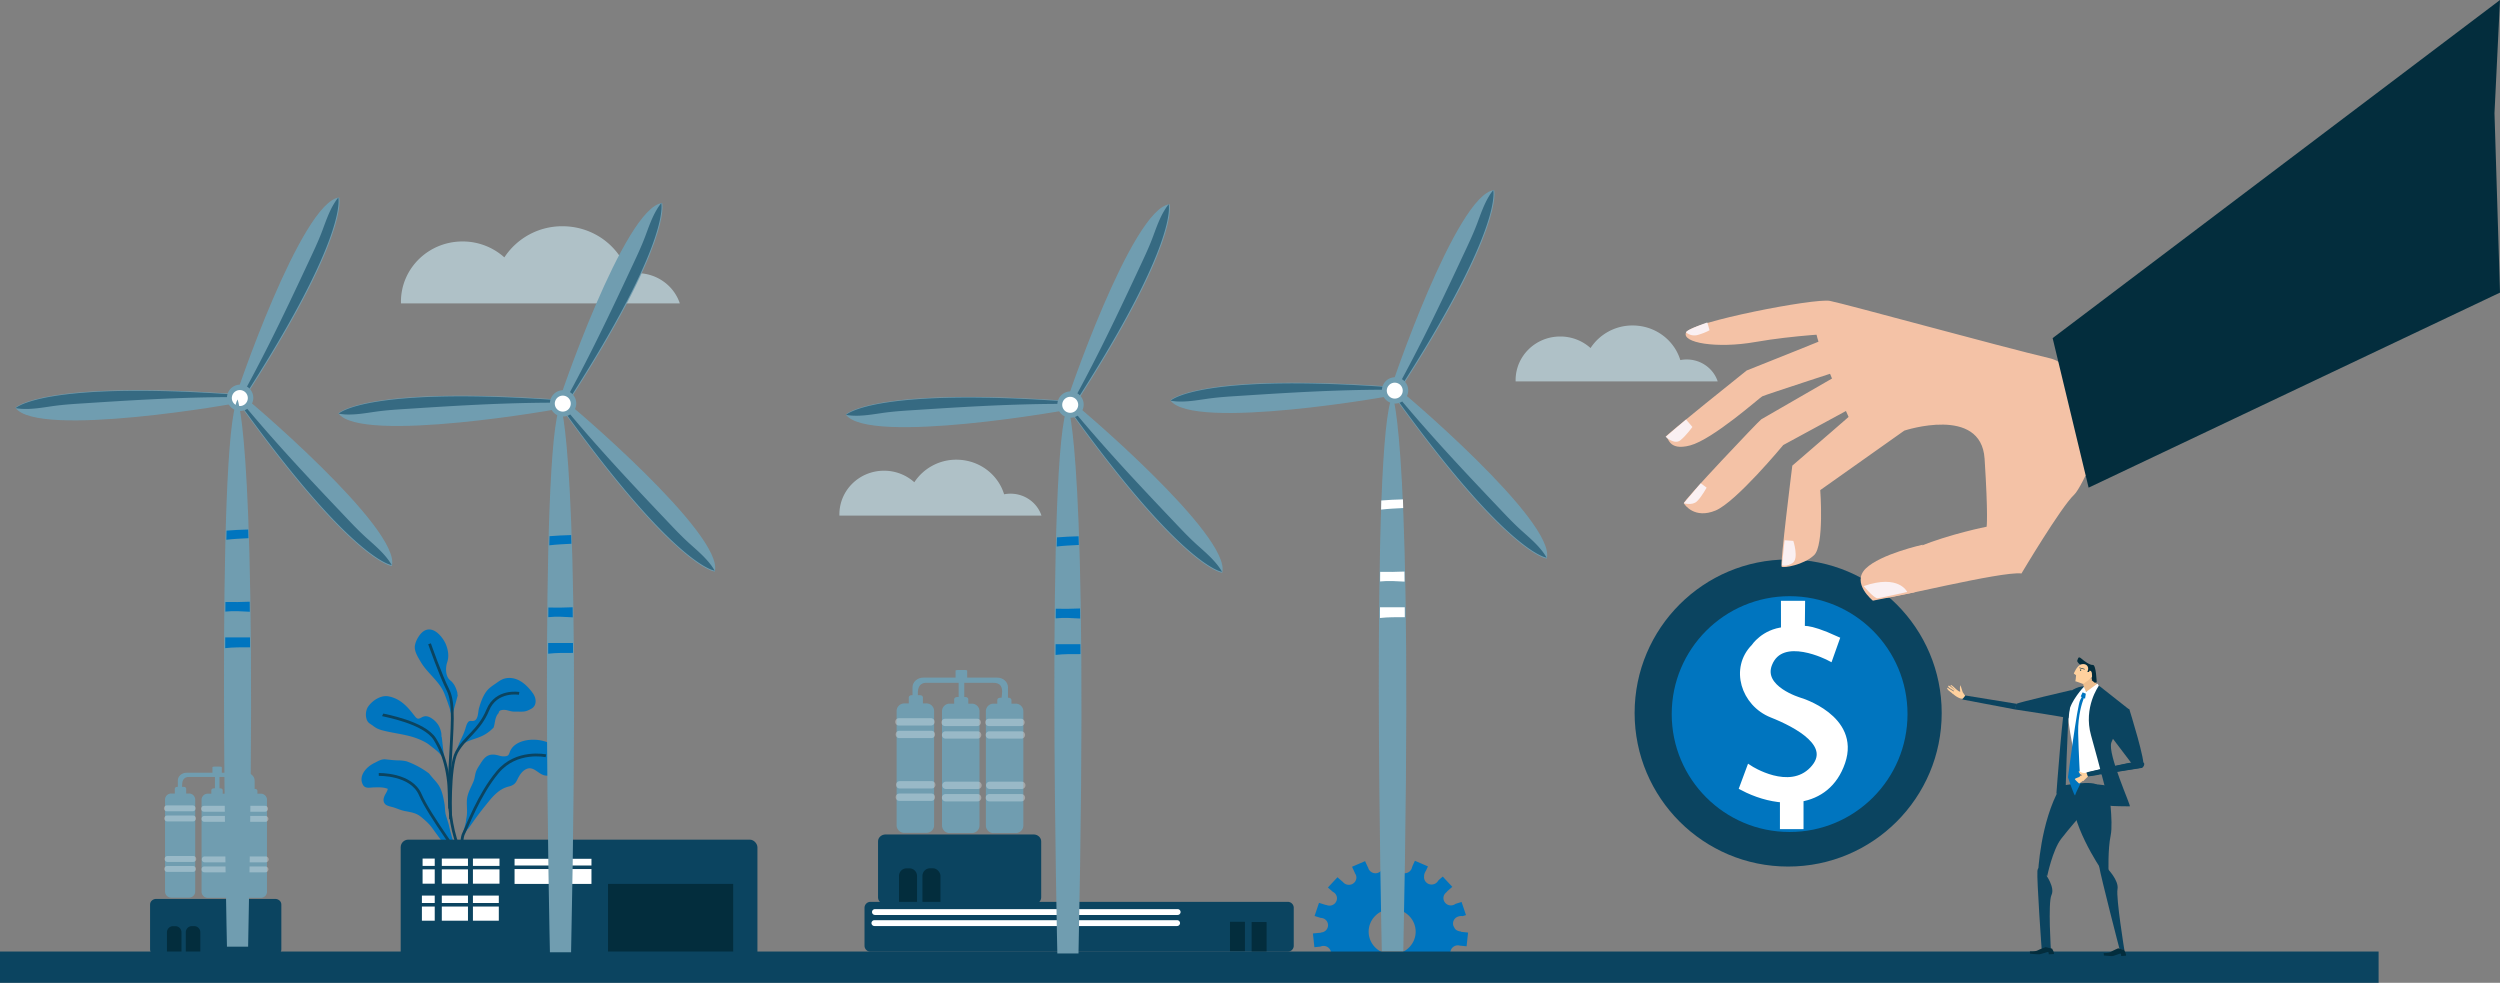 <svg xmlns="http://www.w3.org/2000/svg" width="4407.67" height="1732.8" viewBox="0 0 4407.67 1732.8">
  <rect x="0" y="0" width="4407.67" height="1732.8" fill="#808080" stroke="none"/>
  <g id="Gruppe_29" data-name="Gruppe 29" transform="translate(-1188.11 -511.73)">
    <g id="Gruppe_19" data-name="Gruppe 19" transform="translate(1028 502)" opacity="0.56">
      <path id="Pfad_100" data-name="Pfad 100" d="M1283.3,491.31a81.969,81.969,0,0,0-15.54,1.49c-14.78-48.66-61.13-84.18-116.04-84.18a121.789,121.789,0,0,0-102.4,54.9,109.945,109.945,0,0,0-73.74-28.07c-59.95,0-108.05,47.18-108.56,105.37-.01,1.3,0,2.58.02,3.84h491.64c-10.22-30.95-40.1-53.36-75.38-53.36Z" fill="#d4f5ff"/>
    </g>
    <g id="Gruppe_28" data-name="Gruppe 28" transform="translate(1028 502)">
      <g id="Gruppe_26" data-name="Gruppe 26">
        <path id="Pfad_116" data-name="Pfad 116" d="M574.71,712.88c0-4.44,116.85-347.6,183.42-355,0,0,20.71,65.08-171.58,360.92l-11.83-5.92Z" fill="#709db0"/>
        <path id="Pfad_117" data-name="Pfad 117" d="M750.27,366.72c-.3.49-.59.99-.89,1.48-8.99,14.66-14.71,31.3-20.71,47.4-7.5,20.13-16.8,39.35-25.89,58.8-22.08,47.24-44.33,94.43-67.74,141.03-17.13,34.09-34.84,67.9-53.43,101.21l3.21,1.61C766.24,439.14,758.07,365.44,756.56,358a100.294,100.294,0,0,0-6.28,8.73Z" fill="#0b4460" opacity="0.57"/>
      </g>
      <g id="Gruppe_27" data-name="Gruppe 27">
        <path id="Pfad_118" data-name="Pfad 118" d="M586.76,718.41c-3.89,2.14-360.92,64.94-399.45,10.16,0,0,47.07-49.49,398.94-23.38l.51,13.22Z" fill="#709db0"/>
        <path id="Pfad_119" data-name="Pfad 119" d="M198.37,730.55c.58.03,1.15.04,1.73.06,17.17.82,34.51-2.18,51.52-4.67,21.25-3.11,42.58-4.22,64-5.61,52.04-3.39,104.1-6.61,156.22-8.53,38.12-1.4,76.29-2.15,114.43-1.9l-.14-3.58c-331.98-24.63-392.64,18.02-398.43,22.92a101.548,101.548,0,0,0,10.67,1.31Z" fill="#0b4460" opacity="0.57"/>
      </g>
      <path id="Pfad_120" data-name="Pfad 120" d="M587.47,707.22c4.13,1.62,280.88,235.77,263.45,300.44,0,0-68.15-4.5-273.28-291.58l9.83-8.85Z" fill="#709db0"/>
      <path id="Pfad_121" data-name="Pfad 121" d="M844.84,996.94c-.35-.46-.7-.91-1.05-1.37-10.36-13.72-23.76-25.12-36.56-36.6-15.99-14.34-30.49-30.01-45.28-45.59-35.91-37.82-71.71-75.76-106.53-114.58-25.47-28.4-50.47-57.24-74.69-86.71l-2.66,2.4c193.53,270.85,265.12,290.17,272.6,291.48a100.189,100.189,0,0,0-5.83-9.04Z" fill="#0b4460" opacity="0.57"/>
      <path id="Pfad_122" data-name="Pfad 122" d="M606.68,711.09a23.19,23.19,0,1,1-23.19-23.19A23.187,23.187,0,0,1,606.68,711.09Z" fill="#709db0"/>
      <path id="Pfad_123" data-name="Pfad 123" d="M597.02,711.52a14.08,14.08,0,1,1-14.08-14.08A14.081,14.081,0,0,1,597.02,711.52Z" fill="#fff"/>
    </g>
    <g id="Gruppe_1" data-name="Gruppe 1" transform="translate(1028 502)">
      <path id="Pfad_1" data-name="Pfad 1" d="M461.9,1408.74h31.56a10.817,10.817,0,0,1,10.81,10.81v161.97a10.817,10.817,0,0,1-10.81,10.81H461.9a10.817,10.817,0,0,1-10.81-10.81V1419.55A10.817,10.817,0,0,1,461.9,1408.74Z" fill="#709db0"/>
      <path id="Pfad_2" data-name="Pfad 2" d="M526.27,1409.06h31.56a10.817,10.817,0,0,1,10.81,10.81v161.97a10.817,10.817,0,0,1-10.81,10.81H526.27a10.817,10.817,0,0,1-10.81-10.81V1419.87a10.806,10.806,0,0,1,10.8-10.8Z" fill="#709db0"/>
      <path id="Pfad_3" data-name="Pfad 3" d="M588.47,1409.06h31.56a10.817,10.817,0,0,1,10.81,10.81v161.97a10.817,10.817,0,0,1-10.81,10.81H588.47a10.817,10.817,0,0,1-10.81-10.81V1419.87A10.817,10.817,0,0,1,588.47,1409.06Z" fill="#709db0"/>
      <path id="Pfad_4" data-name="Pfad 4" d="M488.38,1447.06c0,1.73-1.83,3.13-4.08,3.13H472.39c-2.25,0-4.08-1.4-4.08-3.13v-46.91c0-1.73,1.83-3.13,4.08-3.13H484.3c2.25,0,4.08,1.4,4.08,3.13Z" fill="#709db0"/>
      <path id="Pfad_5" data-name="Pfad 5" d="M552.75,1449.69c0,1.73-1.83,3.13-4.08,3.13H536.76c-2.25,0-4.08-1.4-4.08-3.13v-46.91c0-1.73,1.83-3.13,4.08-3.13h11.91c2.25,0,4.08,1.4,4.08,3.13Z" fill="#709db0"/>
      <path id="Pfad_6" data-name="Pfad 6" d="M613.94,1450.7c0,1.73-1.83,3.13-4.08,3.13H597.95c-2.25,0-4.08-1.4-4.08-3.13v-46.91c0-1.73,1.83-3.13,4.08-3.13h11.91c2.25,0,4.08,1.4,4.08,3.13Z" fill="#709db0"/>
      <path id="Pfad_7" data-name="Pfad 7" d="M481.2,1394.02c0-6.18,1.55-15.01,12.94-14.49H587.3c11.9-.52,13.46,6.76,13.46,12.94l-1.04,11.39,9.32.39v-18.27c0-7.64-6.8-13.83-15.19-13.83H488.81c-8.39,0-15.2,6.19-15.2,13.83v18.27l7.58-.9v-9.32Z" fill="#709db0"/>
      <path id="Pfad_8" data-name="Pfad 8" d="M547.05,1403.08c0,1.57-1.79,2.85-4,2.85h0c-2.21,0-4-1.27-4-2.85v-24.33c0-1.57,1.79-2.85,4-2.85h0c2.21,0,4,1.28,4,2.85Z" fill="#709db0"/>
      <path id="Pfad_9" data-name="Pfad 9" d="M551.12,1374.84c0,.47-1.5.84-3.34.84h-9.76c-1.85,0-3.34-.38-3.34-.84v-12.66c0-.47,1.5-.84,3.34-.84h9.76c1.84,0,3.34.38,3.34.84Z" fill="#709db0"/>
      <path id="Pfad_10" data-name="Pfad 10" d="M505.01,1434.91a5.181,5.181,0,0,1-5.18,5.18H454.28a5.181,5.181,0,0,1-5.18-5.18h0a5.173,5.173,0,0,1,5.18-5.17h45.55a5.179,5.179,0,0,1,5.18,5.17Z" fill="#fff" opacity="0.29"/>
      <path id="Pfad_11" data-name="Pfad 11" d="M570.59,1435.65a5.181,5.181,0,0,1-5.18,5.18H519.86a5.181,5.181,0,0,1-5.18-5.18h0a5.181,5.181,0,0,1,5.18-5.18h45.55a5.181,5.181,0,0,1,5.18,5.18Z" fill="#fff" opacity="0.29"/>
      <path id="Pfad_12" data-name="Pfad 12" d="M632.7,1435.65a5.173,5.173,0,0,1-5.18,5.17H581.97a5.179,5.179,0,0,1-5.18-5.17h0a5.181,5.181,0,0,1,5.18-5.18h45.55a5.181,5.181,0,0,1,5.18,5.18Z" fill="#fff" opacity="0.29"/>
      <path id="Pfad_13" data-name="Pfad 13" d="M505.62,1452.73a5.181,5.181,0,0,1-5.18,5.18H454.89a5.181,5.181,0,0,1-5.18-5.18h0a5.181,5.181,0,0,1,5.18-5.18h45.55a5.181,5.181,0,0,1,5.18,5.18Z" fill="#fff" opacity="0.29"/>
      <path id="Pfad_14" data-name="Pfad 14" d="M571.2,1453.46a5.173,5.173,0,0,1-5.18,5.17H520.47a5.179,5.179,0,0,1-5.18-5.17h0a5.181,5.181,0,0,1,5.18-5.18h45.55a5.181,5.181,0,0,1,5.18,5.18Z" fill="#fff" opacity="0.29"/>
      <path id="Pfad_15" data-name="Pfad 15" d="M633.31,1453.46a5.181,5.181,0,0,1-5.18,5.18H582.58a5.181,5.181,0,0,1-5.18-5.18h0a5.181,5.181,0,0,1,5.18-5.18h45.55a5.181,5.181,0,0,1,5.18,5.18Z" fill="#fff" opacity="0.29"/>
      <path id="Pfad_16" data-name="Pfad 16" d="M506.14,1524.15a5.181,5.181,0,0,1-5.18,5.18H455.41a5.181,5.181,0,0,1-5.18-5.18h0a5.181,5.181,0,0,1,5.18-5.18h45.55a5.181,5.181,0,0,1,5.18,5.18Z" fill="#fff" opacity="0.29"/>
      <path id="Pfad_17" data-name="Pfad 17" d="M571.72,1524.89a5.173,5.173,0,0,1-5.18,5.17H520.99a5.179,5.179,0,0,1-5.18-5.17h0a5.181,5.181,0,0,1,5.18-5.18h45.55a5.181,5.181,0,0,1,5.18,5.18Z" fill="#fff" opacity="0.29"/>
      <path id="Pfad_18" data-name="Pfad 18" d="M633.83,1524.89a5.181,5.181,0,0,1-5.18,5.18H583.1a5.181,5.181,0,0,1-5.18-5.18h0a5.181,5.181,0,0,1,5.18-5.18h45.55a5.181,5.181,0,0,1,5.18,5.18Z" fill="#fff" opacity="0.29"/>
      <path id="Pfad_19" data-name="Pfad 19" d="M505.62,1541.75a5.173,5.173,0,0,1-5.18,5.17H454.89a5.179,5.179,0,0,1-5.18-5.17h0a5.181,5.181,0,0,1,5.18-5.18h45.55a5.181,5.181,0,0,1,5.18,5.18Z" fill="#fff" opacity="0.29"/>
      <path id="Pfad_20" data-name="Pfad 20" d="M571.2,1542.49a5.181,5.181,0,0,1-5.18,5.18H520.47a5.181,5.181,0,0,1-5.18-5.18h0a5.181,5.181,0,0,1,5.18-5.18h45.55a5.181,5.181,0,0,1,5.18,5.18Z" fill="#fff" opacity="0.29"/>
      <path id="Pfad_21" data-name="Pfad 21" d="M633.31,1542.49a5.181,5.181,0,0,1-5.18,5.18H582.58a5.181,5.181,0,0,1-5.18-5.18h0a5.173,5.173,0,0,1,5.18-5.17h45.55a5.179,5.179,0,0,1,5.18,5.17Z" fill="#fff" opacity="0.29"/>
      <path id="Pfad_22" data-name="Pfad 22" d="M656.13,1683.84c0,5.41-4.84,9.79-10.81,9.79H435.51c-5.97,0-10.81-4.38-10.81-9.79v-79.49c0-5.41,4.84-9.79,10.81-9.79H645.32c5.97,0,10.81,4.38,10.81,9.79Z" fill="#0b4460"/>
      <path id="Pfad_23" data-name="Pfad 23" d="M465.26,1642.63h3.99a10.817,10.817,0,0,1,10.81,10.81v38.11a10.817,10.817,0,0,1-10.81,10.81h-3.99a10.817,10.817,0,0,1-10.81-10.81v-38.11A10.817,10.817,0,0,1,465.26,1642.63Z" fill="#032d3d"/>
      <path id="Pfad_24" data-name="Pfad 24" d="M498.48,1642.52h3.99a10.817,10.817,0,0,1,10.81,10.81v38.11a10.817,10.817,0,0,1-10.81,10.81h-3.98a10.817,10.817,0,0,1-10.81-10.81v-38.11a10.806,10.806,0,0,1,10.8-10.8Z" fill="#032d3d"/>
      <path id="Pfad_25" data-name="Pfad 25" d="M431.67,1702.97a8.951,8.951,0,0,1,8.73-9.15H566a8.95,8.95,0,0,1,8.73,9.15h0a8.95,8.95,0,0,1-8.73,9.15H440.4a8.951,8.951,0,0,1-8.73-9.15h0Z" fill="#fff"/>
    </g>
    <g id="Gruppe_2" data-name="Gruppe 2" transform="translate(1028 502)">
      <path id="Pfad_26" data-name="Pfad 26" d="M979.47,1467.4c.86-4.23,2.5-8.96,2.55-13.46.25-1.04.48-2.09.68-3.16,1.85-10.26-.06-20.41.61-30.73.77-11.69,7.48-22.29,11.78-32.99,2.07-5.15,2.24-10.53,3.91-15.81,1.81-5.72,5.18-10.35,8.45-15.55,5.81-9.22,11.76-17.14,25.59-15.33,5.97.78,9.83,3.16,16.19,2.87,7.09-.33,7.76-2.4,9.6-7.52,7.38-20.57,38.02-25.62,60.54-19.24,12.82,3.63,27.42,10.45,33.62,20.99,5.72,9.73.67,17-5.11,25.36-5.76,8.33-13.83,16.33-27.16,14.06-11.04-1.88-19.16-16.1-31.26-11.8-9.11,3.24-14.08,12.64-17.45,19.46-1.55,3.13-2.56,5.15-5.47,7.56-4.34,3.6-8.52,3.77-13.84,5.61-16.09,5.54-27.09,20.27-36.48,31.9-7.07,8.76-14.32,18.2-20.63,27.2-3.03,4.33-5.96,8.44-9.05,12.7-1.2,1.66-2.92,2.79-4.07,4.49-1.04,1.56-2.62,4.74-3.4,4.17l-1.88-3.04a45.818,45.818,0,0,0,2.28-7.75Z" fill="#0075bf"/>
      <path id="Pfad_27" data-name="Pfad 27" d="M975.62,1321.74c.55-.15-7.95,10.1-10.55,14.39l-.37.29c2.65-14.95,10.86-26.32,15.4-40.36,1.25-3.87,2.28-8.71,4.6-12.21,3.72-5.62,7.3-1.27,12.3-3.83,6.61-3.38,5.82-15.7,7.61-21.73,2.86-9.64,6.4-20.36,12.54-28.85,4.51-6.24,9.95-9.85,16.58-14.37,6.01-4.1,11.16-8.47,19.17-9.67,20.69-3.12,36.92,12.73,46.83,26.76,4.09,5.79,6.03,13.15,3.75,19.52-2.15,5.98-6.71,7.91-12.89,10.71-6.57,2.98-14.08,1.77-21.52,1.98-6.2.18-9.41-.99-15.06-2.45-4.05-1.05-11.18-.96-13.48,1.67a6.275,6.275,0,0,0-1.27,3.39.55.55,0,0,0-.08.05c-6.69,6.82-5.96,16.96-8.74,25.33-20.59,21.26-35.98,17.19-54.83,29.38Z" fill="#0075bf"/>
      <path id="Pfad_28" data-name="Pfad 28" d="M956.81,1272.92q5.385-18.87,10.49-37.82c-.61,2.19-.68-3.41-.93-4.52a63.708,63.708,0,0,0-2.98-8.62,33.69,33.69,0,0,0-4.64-7.8c-2.03-2.82-3.68-3.76-6.07-6.06-7.54-7.22-7.04-22.19-4.12-30.8,3.31-9.72,2-20.32-1.97-30.62-4.09-10.64-19.04-32.1-35.68-26.13-10.36,3.71-19.22,20.44-19.51,29.65s5.95,18.82,10.79,26.99c9.56,16.14,25.04,28.12,35.43,44,4.97,7.59,7.37,14.98,10.3,22.9,1.45,3.91,2.93,8.33,4.36,12.25,1.37,3.77,1.68,7.61,3.07,11.32l1.46,5.26Z" fill="#0075bf"/>
      <path id="Pfad_29" data-name="Pfad 29" d="M819.97,1355.05c6.21-2.98,12.25-7.35,19.94-6.53,7.8.83,15.37,1.78,23.22,1.85a64.41,64.41,0,0,1,14.01,1.69,151.478,151.478,0,0,1,39.41,21.36c1.35,1.71,2.69,3.43,4.09,5.11,4.68,5.61,9.74,10.51,13.48,16.65,5.71,9.38,7.83,21.37,9.64,31.72,1.15,6.59.64,13.08,2.43,19.68,1.77,6.54,4.07,12.46,5.6,19.07a280.094,280.094,0,0,0,10.41,35.62c4.63,12.33,12.05,23.23,17.69,34.97a70.764,70.764,0,0,0,3.62,6.6c-.18-.08,2.45.93,2.27.86-9.19-9.71-19.73-21.33-28.48-31.3-5.62-6.4-12.85-12.31-17.82-19.08-5.67-7.72-11.37-15.34-17.04-23.33-5.42-7.64-12.97-14.35-20.52-20.42-8.37-6.72-17.43-7.85-28-9.91-6.73-1.31-12.43-3.92-18.9-6.11-4.72-1.59-12.53-2.52-15.9-6.22-3.99-4.38-3.07-9.59-1.11-14.22,1.51-3.57,5.49-9.03,5.71-12.65-8.26-3.12-15.69-2.67-24.42-2.47-7.87.18-15.62,2.79-19.65-5.24-7.55-15.03,5.91-30.8,20.33-37.72Z" fill="#0075bf"/>
      <path id="Pfad_30" data-name="Pfad 30" d="M808.79,1256.16c6.56-10.14,22.02-21.59,36.65-18.65,20.68,4.16,32.93,18.07,44.3,32.69,5.54,7.12,6.7,8.36,14.13,4.19,5.23-2.94,10.39-2.29,15.9.96,7.25,4.27,13.36,11.27,15.86,18.14a47.368,47.368,0,0,1,2.59,9.19c.23,1.6.07,7.19.75,6.56q2.2,18.87,4.21,37.75c-.03.31-.05.62-.09.94-2.9-3.9-5.99-7.49-7.15-8.82-5.06-5.83-12.72-11.12-18.9-16.07-5.22-4.18-11.86-7.31-18.22-10-19.75-8.34-42.36-9.94-63.4-15.35-6.9-1.78-11.94-3.79-17.3-8.07-3.24-2.59-7.5-4.41-9.66-7.69-4.69-7.12-3.96-19.13.33-25.77Z" fill="#0075bf"/>
      <path id="Pfad_31" data-name="Pfad 31" d="M917.42,1144.78s19.82,56.58,32.24,80.8,7.38,66.41,4.02,132.94-6.89,134.03,54.56,217.96,83.36,94.8,83.36,94.8" fill="none" stroke="#0b4460" stroke-width="5"/>
      <path id="Pfad_32" data-name="Pfad 32" d="M834.79,1270.06c1.69.81,73.46,12.92,92.01,42.89s26.89,65.87,26.14,122.25" fill="none" stroke="#0b4460" stroke-width="5"/>
      <path id="Pfad_33" data-name="Pfad 33" d="M1075.36,1232.22s-40.29-7.08-55.24,29.33-41.06,48.26-55.05,74.58-10.54,117.85-10.54,117.85" fill="none" stroke="#0b4460" stroke-width="5"/>
      <path id="Pfad_34" data-name="Pfad 34" d="M1122.58,1342.24s-51.79-11.16-85.05,28.72-53.42,95.41-59.93,108.14-2.78,48.04,12.95,70.98" fill="none" stroke="#0b4460" stroke-width="5"/>
      <path id="Pfad_35" data-name="Pfad 35" d="M827.91,1375.2s57.11-1.77,73.16,35.47,72.72,110.92,92.85,145.79" fill="none" stroke="#0b4460" stroke-width="5"/>
    </g>
    <path id="Pfad_36" data-name="Pfad 36" d="M2490.07,1653.61a10.42,10.42,0,0,1-4.58.82l-10.63,1.09,2.63,24.21,10.56-1.08a13.627,13.627,0,0,1,5.5-1.18,13.082,13.082,0,0,1,13.29,12.86,12.313,12.313,0,0,1-2.96,7.99q70.515,4.05,141.14,5.78,43.92,1.155,87.86,1.72l-6.83-3.81a11.453,11.453,0,0,1-4.55-3.27,12.531,12.531,0,0,1-4.34-9.43,13.185,13.185,0,0,1,16.56-12.41l12.08,1.22,2.63-24.23-12.33-1.25a5.144,5.144,0,0,0-.02-.55c-5.12-.43-10.41-2.73-11.98-7.17a12.5,12.5,0,0,1-2.21-7.06,12.865,12.865,0,0,1,9.14-12.16,14.841,14.841,0,0,1,7.8-.74l5.9-1.85-7.78-23.16-10.57,3.31a13.439,13.439,0,0,1-8.12,2.74,13.092,13.092,0,0,1-13.3-12.87,12.549,12.549,0,0,1,4.93-9.88,10.879,10.879,0,0,1,1.85-1.8,1.784,1.784,0,0,0-.2-.26l9.08-7.91-16.84-18.11-5.92,5.14c-.7.74-1.41,1.47-2.16,2.16a13.319,13.319,0,0,1-11.6,6.73,13.093,13.093,0,0,1-13.31-12.86,11.009,11.009,0,0,1,.15-1.64c-.29-3.16,1.21-6.55,2.89-9.45a3.7,3.7,0,0,1,.27-.29l3.56-7.73-22.99-9.92-3.99,8.69c-.31.91-.63,1.81-1,2.67a13.246,13.246,0,0,1-26.19-1.47,12.514,12.514,0,0,1-.23-5.51V1521.2H2598.1v11.99c-.07,0-.12.02-.17.02a12.654,12.654,0,0,1,.48,3.26,13.318,13.318,0,0,1-26.36,2.21,2.44,2.44,0,0,0-.25.08l-4.96-10.78-23,9.92,5.04,10.93c-.08.04-.14.09-.22.13a12.478,12.478,0,0,1,2.87,7.9,13.082,13.082,0,0,1-13.29,12.86,13.333,13.333,0,0,1-10.9-5.54,1.368,1.368,0,0,1-.14.11l-9.07-7.9-16.84,18.09,8.82,7.69a12.8,12.8,0,0,1,7.21,11.37,13.092,13.092,0,0,1-13.3,12.87,13.284,13.284,0,0,1-4.9-.96,11.641,11.641,0,0,1-1.88-.42.611.611,0,0,1-.05.12l-11.6-3.65-7.78,23.17,11.01,3.46a12.782,12.782,0,0,1,1.21,25.5Zm124.51-41.38c22.88,0,41.44,17.95,41.44,40.09s-18.55,40.1-41.44,40.1-41.44-17.95-41.44-40.1S2591.69,1612.23,2614.58,1612.23Z" transform="translate(1028 502)" fill="#0075bf"/>
    <g id="Gruppe_3" data-name="Gruppe 3" transform="translate(1028 502)">
      <path id="Pfad_37" data-name="Pfad 37" d="M3583.46,1266.82c0,149.51-121.2,270.71-270.71,270.71s-270.7-121.2-270.7-270.71,121.2-270.71,270.7-270.71S3583.46,1117.31,3583.46,1266.82Z" fill="#0b4460"/>
      <path id="Pfad_38" data-name="Pfad 38" d="M3523.18,1268.71c0,114.81-93.06,207.87-207.86,207.87s-207.86-93.06-207.86-207.87,93.06-207.86,207.86-207.86S3523.18,1153.91,3523.18,1268.71Z" fill="#0075bf"/>
      <path id="Pfad_39" data-name="Pfad 39" d="M3333.05,1245.61s-72.02-21.03-54.42-65.51c22.25-56.2,107.25-11.32,107.25-11.32l11.2-31.54c-52.83-24.26-60.95-17.09-60.95-17.09l.46-45.22h-30.55l.08,46.32c-36.02,3.24-53.09,29.73-53.09,29.73-36.81,37.2-17.61,98.66,31.21,118.07,44.43,17.66,113.62,54.18,72.01,97.84s-111.22-1.62-111.22-1.62l-12,32.34c22.56,11.84,47.36,19.42,71.21,21.04v46.88h29.61v-48.2c32.57-5.48,60.32-25.08,73.63-64.22,26.39-77.62-74.43-107.53-74.43-107.53Z" fill="#fff" stroke="#fff" stroke-miterlimit="10" stroke-width="12"/>
    </g>
    <g id="Gruppe_6" data-name="Gruppe 6" transform="translate(1028 502)">
      <g id="Gruppe_5" data-name="Gruppe 5">
        <g id="Gruppe_4" data-name="Gruppe 4">
          <path id="Pfad_40" data-name="Pfad 40" d="M3484.18,1063.62c3.5,3.35,205.51-47.34,239.91-42.82,0,0,69.71-117.24,92.86-138.81,15.27-14.23,59.81-122.78,43.98-88.95-34.17,73.06.18-131.09-86.95-151.67s-360.3-95.82-387.5-101.12-245.19,37.27-253.73,55.54,53.86,28.94,122.1,16.93,143.95-15.07,148.14-15.78-163.46,66.07-163.46,66.07S3091.5,781.28,3096.87,779.93s3.08,25.78,43.09,15.11,122.34-84,127.09-86.53,160.91-53.29,160.91-53.29-159,91.87-162.56,93.77S3126.89,893.4,3128.79,896.97s19.36,27.75,55.66,12.97,119.66-115.58,119.66-115.58,150.01-81.49,153.57-83.39-137.63,119.74-137.63,119.74-21.94,175.15-18.85,178.08,39.07-2.98,57.26-20.29,10.87-114.67,10.87-114.67l148.2-104.9s135.47-44.72,141.54,49.53c6.53,101.4,3.62,119.88,3.62,119.88s-256.23,50.93-178.52,125.27Z" fill="#f4c2a6"/>
          <path id="Pfad_41" data-name="Pfad 41" d="M3429.05,765.84s-73.19-154.43-69.94-191.2,82.7,12.27,82.7,12.27l63.39,124.63Z" fill="#f4c2a6"/>
          <path id="Pfad_42" data-name="Pfad 42" d="M3132.75,595.79a22.73,22.73,0,0,0,21.64,4.2c13.12-3.95,19.79-8.06,19.79-8.06l-3.96-13.67s-36.99,12.7-37.47,17.52Z" fill="#faf0f2"/>
          <path id="Pfad_43" data-name="Pfad 43" d="M3096.88,779.93s15.42,14.63,26.01,5.93,21.04-23.4,21.04-23.4l-11.2-13.07-35.85,30.54Z" fill="#faf0f2"/>
          <path id="Pfad_44" data-name="Pfad 44" d="M3128.8,896.96s14.54,4.43,22.77-3.01,17.4-24.5,17.4-24.5l-10.37-7.63-29.81,35.14Z" fill="#faf0f2"/>
          <path id="Pfad_45" data-name="Pfad 45" d="M3301.84,1006.43s7.63,3.31,18.86-4.2,1.19-38.92,1.19-38.92l-15.46-1.09-4.58,44.21Z" fill="#faf0f2"/>
          <path id="Pfad_46" data-name="Pfad 46" d="M3799.68,658.14s369.17-172.59,422.39-184.2,78.52,119.83,78.05,124.65-391.7,205.62-456.43,247.81c-40.93,26.68-44.01-188.27-44.01-188.27Z" fill="#f4c2a6"/>
        </g>
        <path id="Pfad_47" data-name="Pfad 47" d="M3779.04,605.85l63.44,263.66,725.3-343.91-9.73-316.33,9.73-199.54Z" fill="#032d3d"/>
      </g>
      <path id="Pfad_48" data-name="Pfad 48" d="M3535.49,1053.91l-73.33,14.84s-38.64-30.94-12.71-56.56,100.44-42.07,100.44-42.07l-14.41,83.79Z" fill="#f4c2a6"/>
      <path id="Pfad_49" data-name="Pfad 49" d="M3445.91,1043.05s16.6,20.12,24.03,21.51c1.63.31,52.73-11.14,52.73-11.14s-14.36-32.02-76.75-10.37Z" fill="#faf0f2"/>
    </g>
    <g id="Gruppe_7" data-name="Gruppe 7" transform="translate(1028 502)">
      <rect id="Rechteck_2" data-name="Rechteck 2" width="628.97" height="213.73" rx="13.43" transform="translate(866.55 1490.08)" fill="#0b4460"/>
      <rect id="Rechteck_3" data-name="Rechteck 3" width="135.59" height="44.28" transform="translate(905.16 1523.44)" fill="#fff"/>
      <rect id="Rechteck_4" data-name="Rechteck 4" width="135.59" height="44.28" transform="translate(1067.31 1523.85)" fill="#fff"/>
      <rect id="Rechteck_5" data-name="Rechteck 5" width="135.59" height="44.28" transform="translate(903.95 1588.7)" fill="#fff"/>
      <rect id="Rechteck_6" data-name="Rechteck 6" width="220.72" height="133.43" transform="translate(1232.09 1568.11)" fill="#032d3d"/>
      <rect id="Rechteck_7" data-name="Rechteck 7" width="12.47" height="127.2" transform="translate(926.57 1515.73)" fill="#0b4460"/>
      <rect id="Rechteck_8" data-name="Rechteck 8" width="8.73" height="128.44" transform="translate(985.18 1516.98)" fill="#0b4460"/>
      <rect id="Rechteck_9" data-name="Rechteck 9" width="8.73" height="57.36" transform="translate(1129.83 1518.23)" fill="#0b4460"/>
      <rect id="Rechteck_10" data-name="Rechteck 10" width="168.35" height="6.24" transform="translate(1055.01 1535.68)" fill="#0b4460"/>
      <rect id="Rechteck_11" data-name="Rechteck 11" width="163.36" height="6.09" transform="translate(890.41 1536.38)" fill="#0b4460"/>
      <rect id="Rechteck_12" data-name="Rechteck 12" width="159.62" height="6.24" transform="translate(894.15 1601.78)" fill="#0b4460"/>
    </g>
    <rect id="Rechteck_13" data-name="Rechteck 13" width="4193.64" height="55.18" transform="translate(1188.11 2189.35)" fill="#0b4460"/>
    <g id="Gruppe_8" data-name="Gruppe 8" transform="translate(1028 502)">
      <path id="Pfad_50" data-name="Pfad 50" d="M1754.35,1249.92h39.23a13.439,13.439,0,0,1,13.43,13.43v201.34a13.439,13.439,0,0,1-13.43,13.43h-39.23a13.439,13.439,0,0,1-13.43-13.43V1263.35A13.439,13.439,0,0,1,1754.35,1249.92Z" fill="#709db0"/>
      <path id="Pfad_51" data-name="Pfad 51" d="M1834.37,1250.32h39.23a13.439,13.439,0,0,1,13.43,13.43v201.34a13.439,13.439,0,0,1-13.43,13.43h-39.23a13.439,13.439,0,0,1-13.43-13.43V1263.75A13.439,13.439,0,0,1,1834.37,1250.32Z" fill="#709db0"/>
      <path id="Pfad_52" data-name="Pfad 52" d="M1911.69,1250.32h39.23a13.439,13.439,0,0,1,13.43,13.43v201.34a13.439,13.439,0,0,1-13.43,13.43h-39.23a13.439,13.439,0,0,1-13.43-13.43V1263.75A13.439,13.439,0,0,1,1911.69,1250.32Z" fill="#709db0"/>
      <path id="Pfad_53" data-name="Pfad 53" d="M1787.27,1297.56c0,2.15-2.27,3.89-5.07,3.89h-14.8c-2.8,0-5.07-1.74-5.07-3.89v-58.31c0-2.15,2.27-3.89,5.07-3.89h14.8c2.8,0,5.07,1.74,5.07,3.89Z" fill="#709db0"/>
      <path id="Pfad_54" data-name="Pfad 54" d="M1867.29,1300.83c0,2.15-2.27,3.89-5.07,3.89h-14.8c-2.8,0-5.07-1.74-5.07-3.89v-58.31c0-2.15,2.27-3.89,5.07-3.89h14.8c2.8,0,5.07,1.74,5.07,3.89Z" fill="#709db0"/>
      <path id="Pfad_55" data-name="Pfad 55" d="M1943.36,1302.08c0,2.15-2.27,3.89-5.07,3.89h-14.8c-2.8,0-5.07-1.74-5.07-3.89v-58.31c0-2.15,2.27-3.89,5.07-3.89h14.8c2.8,0,5.07,1.74,5.07,3.89Z" fill="#709db0"/>
      <path id="Pfad_56" data-name="Pfad 56" d="M1778.35,1231.62c0-7.69,1.93-18.66,16.08-18.02h115.81c14.8-.64,16.73,8.4,16.73,16.09l-1.29,14.15,11.59.48v-22.71c0-9.49-8.46-17.19-18.89-17.19H1787.81c-10.43,0-18.89,7.7-18.89,17.19v22.71l9.42-1.12v-11.58Z" fill="#709db0"/>
      <path id="Pfad_57" data-name="Pfad 57" d="M1860.21,1242.88c0,1.96-2.23,3.54-4.98,3.54h0c-2.75,0-4.98-1.58-4.98-3.54v-30.24c0-1.95,2.23-3.54,4.98-3.54h0c2.75,0,4.98,1.58,4.98,3.54Z" fill="#709db0"/>
      <path id="Pfad_58" data-name="Pfad 58" d="M1865.27,1207.78c0,.58-1.86,1.05-4.15,1.05h-12.13c-2.29,0-4.15-.47-4.15-1.05v-15.74c0-.58,1.86-1.05,4.15-1.05h12.13c2.29,0,4.15.47,4.15,1.05Z" fill="#709db0"/>
      <path id="Pfad_59" data-name="Pfad 59" d="M1807.94,1282.45a6.432,6.432,0,0,1-6.43,6.43h-56.62a6.432,6.432,0,0,1-6.43-6.43h0a6.432,6.432,0,0,1,6.43-6.43h56.62a6.432,6.432,0,0,1,6.43,6.43Z" fill="#fff" opacity="0.29"/>
      <path id="Pfad_60" data-name="Pfad 60" d="M1889.46,1283.37a6.432,6.432,0,0,1-6.43,6.43h-56.62a6.432,6.432,0,0,1-6.43-6.43h0a6.432,6.432,0,0,1,6.43-6.43h56.62a6.432,6.432,0,0,1,6.43,6.43Z" fill="#fff" opacity="0.29"/>
      <path id="Pfad_61" data-name="Pfad 61" d="M1966.67,1283.37a6.432,6.432,0,0,1-6.43,6.43h-56.62a6.432,6.432,0,0,1-6.43-6.43h0a6.432,6.432,0,0,1,6.43-6.43h56.62a6.432,6.432,0,0,1,6.43,6.43Z" fill="#fff" opacity="0.29"/>
      <path id="Pfad_62" data-name="Pfad 62" d="M1808.7,1304.6a6.432,6.432,0,0,1-6.43,6.43h-56.62a6.432,6.432,0,0,1-6.43-6.43h0a6.432,6.432,0,0,1,6.43-6.43h56.62a6.432,6.432,0,0,1,6.43,6.43Z" fill="#fff" opacity="0.29"/>
      <path id="Pfad_63" data-name="Pfad 63" d="M1890.23,1305.52a6.432,6.432,0,0,1-6.43,6.43h-56.62a6.432,6.432,0,0,1-6.43-6.43h0a6.432,6.432,0,0,1,6.43-6.43h56.62a6.432,6.432,0,0,1,6.43,6.43Z" fill="#fff" opacity="0.29"/>
      <path id="Pfad_64" data-name="Pfad 64" d="M1967.44,1305.52a6.432,6.432,0,0,1-6.43,6.43h-56.62a6.432,6.432,0,0,1-6.43-6.43h0a6.432,6.432,0,0,1,6.43-6.43h56.62a6.432,6.432,0,0,1,6.43,6.43Z" fill="#fff" opacity="0.29"/>
      <path id="Pfad_65" data-name="Pfad 65" d="M1809.35,1393.39a6.432,6.432,0,0,1-6.43,6.43H1746.3a6.432,6.432,0,0,1-6.43-6.43h0a6.432,6.432,0,0,1,6.43-6.43h56.62a6.432,6.432,0,0,1,6.43,6.43Z" fill="#fff" opacity="0.29"/>
      <path id="Pfad_66" data-name="Pfad 66" d="M1890.87,1394.31a6.432,6.432,0,0,1-6.43,6.43h-56.62a6.432,6.432,0,0,1-6.43-6.43h0a6.432,6.432,0,0,1,6.43-6.43h56.62a6.432,6.432,0,0,1,6.43,6.43Z" fill="#fff" opacity="0.29"/>
      <path id="Pfad_67" data-name="Pfad 67" d="M1968.08,1394.31a6.432,6.432,0,0,1-6.43,6.43h-56.62a6.432,6.432,0,0,1-6.43-6.43h0a6.425,6.425,0,0,1,6.43-6.43h56.62a6.432,6.432,0,0,1,6.43,6.43Z" fill="#fff" opacity="0.29"/>
      <path id="Pfad_68" data-name="Pfad 68" d="M1808.7,1415.27a6.432,6.432,0,0,1-6.43,6.43h-56.62a6.432,6.432,0,0,1-6.43-6.43h0a6.432,6.432,0,0,1,6.43-6.43h56.62a6.432,6.432,0,0,1,6.43,6.43Z" fill="#fff" opacity="0.29"/>
      <path id="Pfad_69" data-name="Pfad 69" d="M1890.23,1416.18a6.432,6.432,0,0,1-6.43,6.43h-56.62a6.432,6.432,0,0,1-6.43-6.43h0a6.432,6.432,0,0,1,6.43-6.43h56.62a6.432,6.432,0,0,1,6.43,6.43Z" fill="#fff" opacity="0.29"/>
      <path id="Pfad_70" data-name="Pfad 70" d="M1967.44,1416.18a6.432,6.432,0,0,1-6.43,6.43h-56.62a6.432,6.432,0,0,1-6.43-6.43h0a6.425,6.425,0,0,1,6.43-6.43h56.62a6.432,6.432,0,0,1,6.43,6.43Z" fill="#fff" opacity="0.29"/>
      <path id="Pfad_71" data-name="Pfad 71" d="M1995.8,1591.9c0,6.72-6.01,12.17-13.43,12.17H1721.56c-7.42,0-13.43-5.45-13.43-12.17v-98.81c0-6.72,6.01-12.17,13.43-12.17h260.81c7.42,0,13.43,5.45,13.43,12.17v98.81Z" fill="#0b4460"/>
      <path id="Pfad_72" data-name="Pfad 72" d="M1758.53,1540.66h4.95a13.439,13.439,0,0,1,13.43,13.43v47.38a13.439,13.439,0,0,1-13.43,13.43h-4.95a13.439,13.439,0,0,1-13.43-13.43v-47.38A13.439,13.439,0,0,1,1758.53,1540.66Z" fill="#032d3d"/>
      <rect id="Rechteck_14" data-name="Rechteck 14" width="31.82" height="74.24" rx="13.43" transform="translate(1786.4 1540.53)" fill="#032d3d"/>
      <path id="Pfad_73" data-name="Pfad 73" d="M1716.78,1615.68a11.122,11.122,0,0,1,10.86-11.37h156.14a11.122,11.122,0,0,1,10.86,11.37h0a11.122,11.122,0,0,1-10.86,11.37H1727.64a11.122,11.122,0,0,1-10.86-11.37Z" fill="#fff"/>
    </g>
    <path id="Pfad_74" data-name="Pfad 74" d="M1694.84,1599.74h735.71a10.52,10.52,0,0,1,10.52,10.52v66.81a10.52,10.52,0,0,1-10.52,10.52H1694.84a10.52,10.52,0,0,1-10.52-10.52v-66.81a10.52,10.52,0,0,1,10.52-10.52Z" transform="translate(1028 502)" fill="#0b4460"/>
    <path id="Pfad_75" data-name="Pfad 75" d="M2241.58,1617.72a5.285,5.285,0,0,1-5.4,5.16H1702.91a5.277,5.277,0,0,1-5.39-5.16h0a5.277,5.277,0,0,1,5.39-5.16h533.27a5.285,5.285,0,0,1,5.4,5.16Z" transform="translate(1028 502)" fill="#fff"/>
    <path id="Pfad_76" data-name="Pfad 76" d="M2240.61,1637.23a5.277,5.277,0,0,1-5.39,5.16H1701.95a5.286,5.286,0,0,1-5.4-5.16h0a5.286,5.286,0,0,1,5.4-5.16h533.27a5.277,5.277,0,0,1,5.39,5.16Z" transform="translate(1028 502)" fill="#fff"/>
    <rect id="Rechteck_15" data-name="Rechteck 15" width="26.37" height="51.76" transform="translate(3356.65 2136.88)" fill="#032d3d"/>
    <rect id="Rechteck_16" data-name="Rechteck 16" width="26.37" height="51.76" transform="translate(3394.83 2137.35)" fill="#032d3d"/>
    <g id="Gruppe_13" data-name="Gruppe 13" transform="translate(1028 502)">
      <path id="Pfad_77" data-name="Pfad 77" d="M2024.27,1690.71s-20.21-892.19,18.66-964.76c0,0,37.31,83.24,18.65,964.76Z" fill="#709db0"/>
      <g id="Gruppe_12" data-name="Gruppe 12">
        <g id="Gruppe_9" data-name="Gruppe 9">
          <path id="Pfad_78" data-name="Pfad 78" d="M2038.72,724.81c0-4.44,116.85-347.6,183.42-355,0,0,20.71,65.08-171.58,360.92l-11.83-5.92Z" fill="#709db0"/>
          <path id="Pfad_79" data-name="Pfad 79" d="M2214.28,378.65c-.3.49-.59.99-.89,1.48-8.99,14.66-14.71,31.29-20.71,47.4-7.51,20.13-16.8,39.35-25.89,58.8-22.08,47.24-44.32,94.43-67.74,141.03-17.13,34.09-34.84,67.9-53.43,101.21l3.21,1.6c181.42-279.11,173.25-352.81,171.74-360.25a100.268,100.268,0,0,0-6.28,8.73Z" fill="#0b4460" opacity="0.57"/>
        </g>
        <g id="Gruppe_10" data-name="Gruppe 10">
          <path id="Pfad_80" data-name="Pfad 80" d="M2050.77,730.34c-3.89,2.14-360.92,64.94-399.45,10.16,0,0,47.07-49.49,398.94-23.38l.51,13.22Z" fill="#709db0"/>
          <path id="Pfad_81" data-name="Pfad 81" d="M1662.39,742.48c.58.03,1.15.04,1.72.06,17.17.82,34.51-2.18,51.52-4.67,21.26-3.11,42.58-4.22,64-5.62,52.04-3.39,104.11-6.61,156.22-8.53,38.12-1.4,76.29-2.15,114.43-1.9l-.14-3.58c-331.97-24.63-392.64,18.02-398.43,22.92a101.875,101.875,0,0,0,10.67,1.31Z" fill="#0b4460" opacity="0.57"/>
        </g>
        <g id="Gruppe_11" data-name="Gruppe 11">
          <path id="Pfad_82" data-name="Pfad 82" d="M2051.48,719.15c4.13,1.62,280.88,235.77,263.45,300.44,0,0-68.15-4.5-273.28-291.58Z" fill="#709db0"/>
          <path id="Pfad_83" data-name="Pfad 83" d="M2308.85,1008.87c-.35-.46-.7-.91-1.05-1.37-10.36-13.72-23.76-25.12-36.56-36.6-15.99-14.34-30.49-30.01-45.28-45.59-35.91-37.82-71.71-75.76-106.53-114.58-25.47-28.4-50.48-57.24-74.69-86.71l-2.66,2.4c193.53,270.85,265.12,290.17,272.6,291.49a100.19,100.19,0,0,0-5.83-9.04Z" fill="#0b4460" opacity="0.57"/>
        </g>
        <path id="Pfad_84" data-name="Pfad 84" d="M2070.69,723.02a23.19,23.19,0,1,1-23.19-23.19A23.187,23.187,0,0,1,2070.69,723.02Z" fill="#709db0"/>
        <path id="Pfad_85" data-name="Pfad 85" d="M2061.03,723.45a14.08,14.08,0,1,1-14.08-14.08A14.075,14.075,0,0,1,2061.03,723.45Z" fill="#fff"/>
      </g>
      <path id="Pfad_86" data-name="Pfad 86" d="M2062.16,970.52c-.15-5.2-.3-10.31-.45-15.29-12.75.4-25.49.83-38.16,1.95-.13,5.31-.26,10.69-.38,16.1C2036.12,971.76,2049.14,971.18,2062.16,970.52Z" fill="#0075bf"/>
      <path id="Pfad_87" data-name="Pfad 87" d="M2064.57,1100.23q-.09-9.015-.2-17.74-21.375.99-42.8.48-.075,8.46-.13,16.98C2035.78,1098.41,2050.17,1099.42,2064.57,1100.23Z" fill="#0075bf"/>
      <path id="Pfad_88" data-name="Pfad 88" d="M2065.02,1162.94q-.045-8.865-.09-17.48h-43.71q-.03,9.45-.04,18.92c14.54-1.67,29.19-1.45,43.84-1.43Z" fill="#0075bf"/>
    </g>
    <g id="Gruppe_18" data-name="Gruppe 18" transform="translate(1028 502)">
      <path id="Pfad_89" data-name="Pfad 89" d="M2596.35,1686.6s-20.51-905.58,18.93-979.23c0,0,37.87,84.49,18.94,979.23h-37.87Z" fill="#709db0"/>
      <g id="Gruppe_17" data-name="Gruppe 17">
        <g id="Gruppe_14" data-name="Gruppe 14">
          <path id="Pfad_90" data-name="Pfad 90" d="M2610.93,699.82c0-4.44,116.85-347.6,183.42-355,0,0,20.71,65.09-171.58,360.92l-11.83-5.92Z" fill="#709db0"/>
          <path id="Pfad_91" data-name="Pfad 91" d="M2786.5,353.66c-.3.49-.59.99-.89,1.48-8.99,14.66-14.71,31.29-20.71,47.4-7.5,20.13-16.8,39.35-25.89,58.8-22.08,47.24-44.33,94.43-67.74,141.03-17.13,34.09-34.84,67.9-53.43,101.21l3.21,1.6c181.42-279.11,173.25-352.81,171.74-360.25a100.268,100.268,0,0,0-6.28,8.73Z" fill="#0b4460" opacity="0.57"/>
        </g>
        <g id="Gruppe_15" data-name="Gruppe 15">
          <path id="Pfad_92" data-name="Pfad 92" d="M2622.99,705.35c-3.89,2.14-360.92,64.94-399.45,10.16,0,0,47.07-49.49,398.94-23.38l.51,13.22Z" fill="#709db0"/>
          <path id="Pfad_93" data-name="Pfad 93" d="M2234.6,717.49c.57.03,1.15.04,1.72.06,17.17.82,34.51-2.18,51.52-4.67,21.25-3.11,42.58-4.22,64-5.62,52.04-3.39,104.11-6.61,156.22-8.53,38.12-1.4,76.29-2.15,114.42-1.9l-.14-3.58c-331.97-24.63-392.64,18.02-398.43,22.92a101.88,101.88,0,0,0,10.67,1.31Z" fill="#0b4460" opacity="0.57"/>
        </g>
        <g id="Gruppe_16" data-name="Gruppe 16">
          <path id="Pfad_94" data-name="Pfad 94" d="M2623.69,694.16c4.13,1.62,280.88,235.77,263.45,300.44,0,0-68.15-4.5-273.28-291.58l9.83-8.85Z" fill="#709db0"/>
          <path id="Pfad_95" data-name="Pfad 95" d="M2881.07,983.88c-.35-.46-.7-.91-1.05-1.37-10.36-13.72-23.76-25.12-36.56-36.6-15.99-14.34-30.49-30.01-45.28-45.59-35.91-37.82-71.71-75.76-106.53-114.58-25.47-28.4-50.48-57.24-74.69-86.71l-2.67,2.4c193.53,270.85,265.12,290.17,272.6,291.49a100.19,100.19,0,0,0-5.83-9.04Z" fill="#0b4460" opacity="0.57"/>
        </g>
        <path id="Pfad_96" data-name="Pfad 96" d="M2642.9,698.03a23.19,23.19,0,1,1-23.19-23.19A23.187,23.187,0,0,1,2642.9,698.03Z" fill="#709db0"/>
        <circle id="Ellipse_1" data-name="Ellipse 1" cx="14.08" cy="14.08" r="14.08" transform="translate(2599.26 698.454) rotate(-45)" fill="#fff"/>
      </g>
      <path id="Pfad_97" data-name="Pfad 97" d="M2634.03,905.45c-.15-5.2-.3-10.31-.45-15.29-12.75.4-25.49.83-38.16,1.95-.13,5.31-.25,10.69-.37,16.1,12.95-1.52,25.97-2.1,38.99-2.76Z" fill="#fff"/>
      <path id="Pfad_98" data-name="Pfad 98" d="M2636.45,1035.17q-.09-9.015-.2-17.74-21.375.99-42.8.48-.075,8.46-.13,16.98C2607.66,1033.35,2622.05,1034.36,2636.45,1035.17Z" fill="#fff"/>
      <path id="Pfad_99" data-name="Pfad 99" d="M2636.9,1097.88q-.03-8.865-.09-17.48H2593.1q-.03,9.45-.04,18.92c14.54-1.67,29.19-1.45,43.84-1.43Z" fill="#fff"/>
    </g>
    <g id="Gruppe_20" data-name="Gruppe 20" transform="translate(1028 502)" opacity="0.56">
      <path id="Pfad_101" data-name="Pfad 101" d="M1941.68,880.12a59.627,59.627,0,0,0-11.26,1.08c-10.71-35.26-44.3-61-84.09-61a88.228,88.228,0,0,0-74.2,39.78,79.661,79.661,0,0,0-53.44-20.34c-43.45,0-78.3,34.19-78.67,76.36,0,.94,0,1.87.01,2.79H1996.3c-7.41-22.43-29.06-38.67-54.63-38.67Z" fill="#d4f5ff"/>
    </g>
    <g id="Gruppe_21" data-name="Gruppe 21" transform="translate(1028 502)" opacity="0.56">
      <path id="Pfad_102" data-name="Pfad 102" d="M3133.89,643.49a59.625,59.625,0,0,0-11.26,1.08c-10.71-35.26-44.3-61-84.09-61a88.228,88.228,0,0,0-74.2,39.78,79.661,79.661,0,0,0-53.44-20.34c-43.45,0-78.3,34.19-78.67,76.36,0,.94,0,1.87.01,2.79h356.27c-7.41-22.43-29.06-38.66-54.63-38.66Z" fill="#d4f5ff"/>
    </g>
    <g id="Gruppe_25" data-name="Gruppe 25" transform="translate(1028 502)">
      <path id="Pfad_103" data-name="Pfad 103" d="M1129.66,1688.6s-20.21-892.19,18.66-964.76c0,0,37.31,83.24,18.65,964.76Z" fill="#709db0"/>
      <g id="Gruppe_22" data-name="Gruppe 22">
        <path id="Pfad_104" data-name="Pfad 104" d="M1144.1,722.69c0-4.44,116.85-347.6,183.42-355,0,0,20.71,65.09-171.58,360.92l-11.83-5.92Z" fill="#709db0"/>
        <path id="Pfad_105" data-name="Pfad 105" d="M1319.67,376.54c-.3.49-.59.99-.89,1.48-8.99,14.66-14.71,31.29-20.71,47.4-7.5,20.13-16.8,39.35-25.89,58.8-22.08,47.24-44.33,94.43-67.74,141.03-17.13,34.09-34.84,67.9-53.43,101.21l3.21,1.6c181.42-279.11,173.25-352.81,171.74-360.25a100.294,100.294,0,0,0-6.28,8.73Z" fill="#0b4460" opacity="0.57"/>
      </g>
      <g id="Gruppe_23" data-name="Gruppe 23">
        <path id="Pfad_106" data-name="Pfad 106" d="M1156.16,728.23c-3.89,2.14-360.92,64.94-399.45,10.16,0,0,47.07-49.49,398.94-23.38l.51,13.22Z" fill="#709db0"/>
        <path id="Pfad_107" data-name="Pfad 107" d="M767.77,740.36c.58.03,1.15.04,1.73.06,17.17.82,34.51-2.18,51.52-4.67,21.25-3.11,42.58-4.22,64-5.62,52.04-3.39,104.1-6.61,156.22-8.53,38.12-1.4,76.29-2.15,114.43-1.9l-.14-3.58c-331.98-24.63-392.64,18.02-398.44,22.92a101.873,101.873,0,0,0,10.67,1.31Z" fill="#0b4460" opacity="0.57"/>
      </g>
      <g id="Gruppe_24" data-name="Gruppe 24">
        <path id="Pfad_108" data-name="Pfad 108" d="M1156.86,717.04c4.13,1.62,280.88,235.77,263.45,300.44,0,0-68.15-4.5-273.28-291.58l9.83-8.85Z" fill="#709db0"/>
        <path id="Pfad_109" data-name="Pfad 109" d="M1414.24,1006.76c-.35-.46-.7-.91-1.05-1.37-10.36-13.72-23.76-25.12-36.56-36.6-15.99-14.34-30.49-30.01-45.28-45.59-35.91-37.82-71.71-75.76-106.53-114.58-25.47-28.4-50.48-57.24-74.69-86.71l-2.66,2.4c193.53,270.85,265.12,290.17,272.6,291.49a100.215,100.215,0,0,0-5.83-9.04Z" fill="#0b4460" opacity="0.57"/>
      </g>
      <path id="Pfad_110" data-name="Pfad 110" d="M1176.07,720.91a23.19,23.19,0,1,1-23.19-23.19A23.187,23.187,0,0,1,1176.07,720.91Z" fill="#709db0"/>
      <path id="Pfad_111" data-name="Pfad 111" d="M1166.41,721.33a14.08,14.08,0,1,1-14.08-14.08A14.075,14.075,0,0,1,1166.41,721.33Z" fill="#fff"/>
      <path id="Pfad_112" data-name="Pfad 112" d="M1167.54,968.4c-.15-5.2-.3-10.31-.45-15.29-12.75.4-25.49.83-38.16,1.95-.13,5.31-.26,10.69-.38,16.1C1141.5,969.64,1154.52,969.06,1167.54,968.4Z" fill="#0075bf"/>
      <path id="Pfad_113" data-name="Pfad 113" d="M1169.95,1098.12q-.09-9.015-.2-17.74-21.375.99-42.8.48-.075,8.46-.13,16.98C1141.16,1096.3,1155.55,1097.31,1169.95,1098.12Z" fill="#0075bf"/>
      <path id="Pfad_114" data-name="Pfad 114" d="M1170.41,1160.83q-.045-8.865-.09-17.48h-43.71q-.03,9.45-.04,18.92c14.54-1.67,29.19-1.45,43.84-1.44Z" fill="#0075bf"/>
    </g>
    <path id="Pfad_115" data-name="Pfad 115" d="M560.26,1678.78s-20.21-892.19,18.66-964.76c0,0,37.31,83.24,18.65,964.76Z" transform="translate(1028 502)" fill="#709db0"/>
    <path id="Pfad_124" data-name="Pfad 124" d="M598.15,958.59c-.15-5.2-.3-10.31-.45-15.29-12.75.4-25.49.82-38.16,1.95-.13,5.31-.26,10.69-.37,16.1,12.95-1.52,25.97-2.1,38.99-2.76Z" transform="translate(1028 502)" fill="#0075bf"/>
    <path id="Pfad_125" data-name="Pfad 125" d="M600.56,1088.3q-.09-9.015-.2-17.74-21.375.99-42.8.48-.075,8.46-.13,16.98C571.77,1086.48,586.16,1087.49,600.56,1088.3Z" transform="translate(1028 502)" fill="#0075bf"/>
    <path id="Pfad_126" data-name="Pfad 126" d="M601.01,1151.01q-.045-8.865-.09-17.48H557.21q-.03,9.45-.04,18.92c14.54-1.67,29.19-1.45,43.84-1.44Z" transform="translate(1028 502)" fill="#0075bf"/>
    <path id="Pfad_127" data-name="Pfad 127" d="M3827.96,1448.14s-18.9,21.05-33.95,40.6-24.49,65.45-24.49,65.45l-16.12-5.71s3.64-89,38.93-150.57c9.8-17.09,39.49,48.37,35.63,50.22Z" transform="translate(1028 502)" fill="#0b4460" fill-rule="evenodd"/>
    <path id="Pfad_128" data-name="Pfad 128" d="M3859.47,1395.86s5.13,38.22-6.52,44.28-59.66-14.45-59.66-14.45l-5.59-29.36s67.58-13.52,71.77-.47Z" transform="translate(1028 502)" fill="#0b4460" fill-rule="evenodd"/>
    <path id="Pfad_129" data-name="Pfad 129" d="M3877.26,1396.8s9.12,61.91,4.07,86.06-3.7,62.98-3.7,62.98l-13.04-3.51s-59.05-86.39-49.63-137.18c3.59-19.38,64.98-11.68,62.3-8.34Z" transform="translate(1028 502)" fill="#0b4460" fill-rule="evenodd"/>
    <path id="Pfad_130" data-name="Pfad 130" d="M3766.73,1551.29s16.84,22.91,10.31,36.31-.85,100.72-.85,100.72-15.93-3.69-16.2-2.64-9.01-125.28-7.81-140.04,14.55,5.66,14.55,5.66Z" transform="translate(1028 502)" fill="#0b4460" fill-rule="evenodd"/>
    <path id="Pfad_131" data-name="Pfad 131" d="M3848.09,1206.34c.9.55,13.05,11.61,12.21,18.26l-24.03,4.76s-3.52-14.5-5.53-22.15S3848.09,1206.34,3848.09,1206.34Z" transform="translate(1028 502)" fill="#edbe8e" fill-rule="evenodd"/>
    <path id="Pfad_132" data-name="Pfad 132" d="M3843.16,1183.2c.34,1.12,6.6,13.18,6.3,17.64s-16.86,14.73-16.86,14.73-14.1-5.37-13.66-4.65,1.45-10.76,1.45-10.76l-4.02-2.86s5.23-14.34,13.8-16.53,12.99,2.42,12.99,2.42Z" transform="translate(1028 502)" fill="#ffd19e" fill-rule="evenodd"/>
    <path id="Pfad_133" data-name="Pfad 133" d="M3853.5,1213.6l-5.39-4.31s1.64-14.55-1.41-16.35-3.29,0-3.1.88-1.6.63-1.6.63l-1.89.15s3.58-6.11.05-10.9-11.63-2.9-12.36-2.46-6.45-4.7-5.24-7.07,1.26-8.34,6.69-3.68,15.12,12.01,20.79,11.57,6.69,30.48,6.69,30.48" transform="translate(1028 502)" fill="#032d3d" fill-rule="evenodd"/>
    <path id="Pfad_134" data-name="Pfad 134" d="M3858.09,1215.02l-20.19,14.7-3.66-9.4s-23.83,18.84-28.01,37.04,17.61,114.1,18.21,115.96,38.86,2.52,38.86,2.52,6.29-107.92,4.41-129.57-9.62-31.26-9.62-31.26Z" transform="translate(1028 502)" fill="#fff"/>
    <path id="Pfad_135" data-name="Pfad 135" d="M3625.3,1237.36l-4.84-7.36-3.9-12.23a17.364,17.364,0,0,0-.51,9.87c1.42,4.84-7.58-3.23-7.58-3.23s-6.07,6.67-5.92,7.66,9.81,8.96,15.95,9.37,6.8-4.08,6.8-4.08Z" transform="translate(1028 502)" fill="#ffd19e" fill-rule="evenodd"/>
    <path id="Pfad_136" data-name="Pfad 136" d="M3608.47,1224.41s-7.96-7.89-9.18-7.03,2.59,3.65,2.59,3.65l5.68,6.22s-10.19-9.24-11.79-8.66-1.12,1.52.5,3.3,10.34,5.84,9.89,7.26-12.68-7.84-13.19-6.76,1.98,4.09,1.98,4.09l8.85,7.08s5.68-6.95,4.67-9.15Z" transform="translate(1028 502)" fill="#ffd19e" fill-rule="evenodd"/>
    <path id="Pfad_137" data-name="Pfad 137" d="M3837.55,1232.73l-1.36,8.93-7.61-4.14,3.34-7.11Z" transform="translate(1028 502)" fill="#0075bf" fill-rule="evenodd"/>
    <path id="Pfad_138" data-name="Pfad 138" d="M3831.97,1246.59s-8.55,23.43-7.93,55.32,3.9,89.81,3.9,89.81-8.4,16.28-9.26,20.05-12.62-31.46-12.62-31.46,16.31-127.05,21.52-136.28,3.04-8.18,3.04-8.18l3.9,3.21-2.53,7.53Z" transform="translate(1028 502)" fill="#0075bf" fill-rule="evenodd"/>
    <path id="Pfad_139" data-name="Pfad 139" d="M3860.66,1218.53s-27.87,38.08-13.9,87.67,32.59,122.27,32.73,123.73,32.79,1.28,35.62,1.45-39.91-92.84-32.49-112.65,31.89-57.72,31.89-57.72Z" transform="translate(1028 502)" fill="#0b4460" fill-rule="evenodd"/>
    <path id="Pfad_140" data-name="Pfad 140" d="M3834.23,1220.33s-23.81,25.41-26.37,44.9-6.26,144.09-6.22,146.01-15.95-2.42-15.95-2.42,11.67-160.34,17.77-172.33S3831.7,1218.05,3834.23,1220.33Z" transform="translate(1028 502)" fill="#0b4460" fill-rule="evenodd"/>
    <path id="Pfad_141" data-name="Pfad 141" d="M3812.73,1226.27s-95.19,22.11-97.22,24.3-3.2,9.92-3.2,9.92,93.65,13.97,94.39,15.74,6.02-49.96,6.02-49.96Z" transform="translate(1028 502)" fill="#0b4460" fill-rule="evenodd"/>
    <path id="Pfad_142" data-name="Pfad 142" d="M3914.51,1261.01s30.13,95.85,23.88,100.16-18.38-3.26-18.38-3.26l-40.38-53.26S3904.22,1249.56,3914.51,1261.01Z" transform="translate(1028 502)" fill="#0b4460" fill-rule="evenodd"/>
    <path id="Pfad_143" data-name="Pfad 143" d="M3625.2,1235.92l90.32,14.65-3.2,9.92-92.65-17.59Z" transform="translate(1028 502)" fill="#0b4460" fill-rule="evenodd"/>
    <path id="Pfad_144" data-name="Pfad 144" d="M3875.71,1541.17s20.51,20.81,17.71,36.23,12.12,107.54,12.12,107.54-8.16-2.05-8.16-.9-33.78-130.16-36.11-145.96,14.45,3.08,14.45,3.08Z" transform="translate(1028 502)" fill="#0b4460" fill-rule="evenodd"/>
    <path id="Pfad_145" data-name="Pfad 145" d="M3841.36,1378.74l-8.34,8.01-6.64-8.37a19.438,19.438,0,0,0,4.1-1.45c1.2-.75-6.99-5.37-5.16-7.35s-1.15-.95,3.43,1.47a12.094,12.094,0,0,0,9.73.86C3839.6,1371.48,3841.36,1378.74,3841.36,1378.74Z" transform="translate(1028 502)" fill="#ffd19e" fill-rule="evenodd"/>
    <path id="Pfad_146" data-name="Pfad 146" d="M3834.16,1385.05l-8.39,6.24s-7.34-6.79-7.61-7.88,6.8-3.26,8.42-4.08S3836.02,1381.8,3834.16,1385.05Z" transform="translate(1028 502)" fill="#ffd19e" fill-rule="evenodd"/>
    <path id="Pfad_147" data-name="Pfad 147" d="M3936.4,1363.58l-95.04,15.16-2.88-6.83s78.84-18.93,89.25-18.45,14.5,1.41,8.68,10.12Z" transform="translate(1028 502)" fill="#0b4460" fill-rule="evenodd"/>
    <path id="Pfad_148" data-name="Pfad 148" d="M3778.06,1682.23s4.5,7.66,3.3,9.55l-9.21.48s.51-4.61-1.85-4.09-11.84,3.72-14.44,3.98-16.52-.93-16.52-.93l-.44-4.08s9.2.61,13.71-1.81,14.05-5.74,14.05-5.74l11.4,2.63Z" transform="translate(1028 502)" fill="#032d3d"/>
    <path id="Pfad_149" data-name="Pfad 149" d="M3905.2,1684.43s4.23,8.23,3.13,10.28l-8.52.59s.44-4.98-1.75-4.39-10.92,4.1-13.32,4.39-15.29-.88-15.29-.88l-.43-4.4s8.51.59,12.66-2.05,12.94-6.3,12.94-6.3l10.57,2.76Z" transform="translate(1028 502)" fill="#032d3d"/>
    <path id="Pfad_150" data-name="Pfad 150" d="M3827.41,1191.76a1.108,1.108,0,1,0,.38-1.52A1.105,1.105,0,0,0,3827.41,1191.76Z" transform="translate(1028 502)" fill="#032d3d" fill-rule="evenodd"/>
    <line id="Linie_1" data-name="Linie 1" x2="9.27" y2="2.61" transform="translate(4854.27 1689.07)" fill="none" stroke="#032d3d" stroke-width="1"/>
    <path id="Pfad_151" data-name="Pfad 151" d="M3937.96,1362.8l-95.04,15.16-2.88-6.83s78.84-18.93,89.25-18.45,14.5,1.41,8.68,10.12Z" transform="translate(1028 502)" fill="#0b4460" fill-rule="evenodd"/>
  </g>
</svg>
